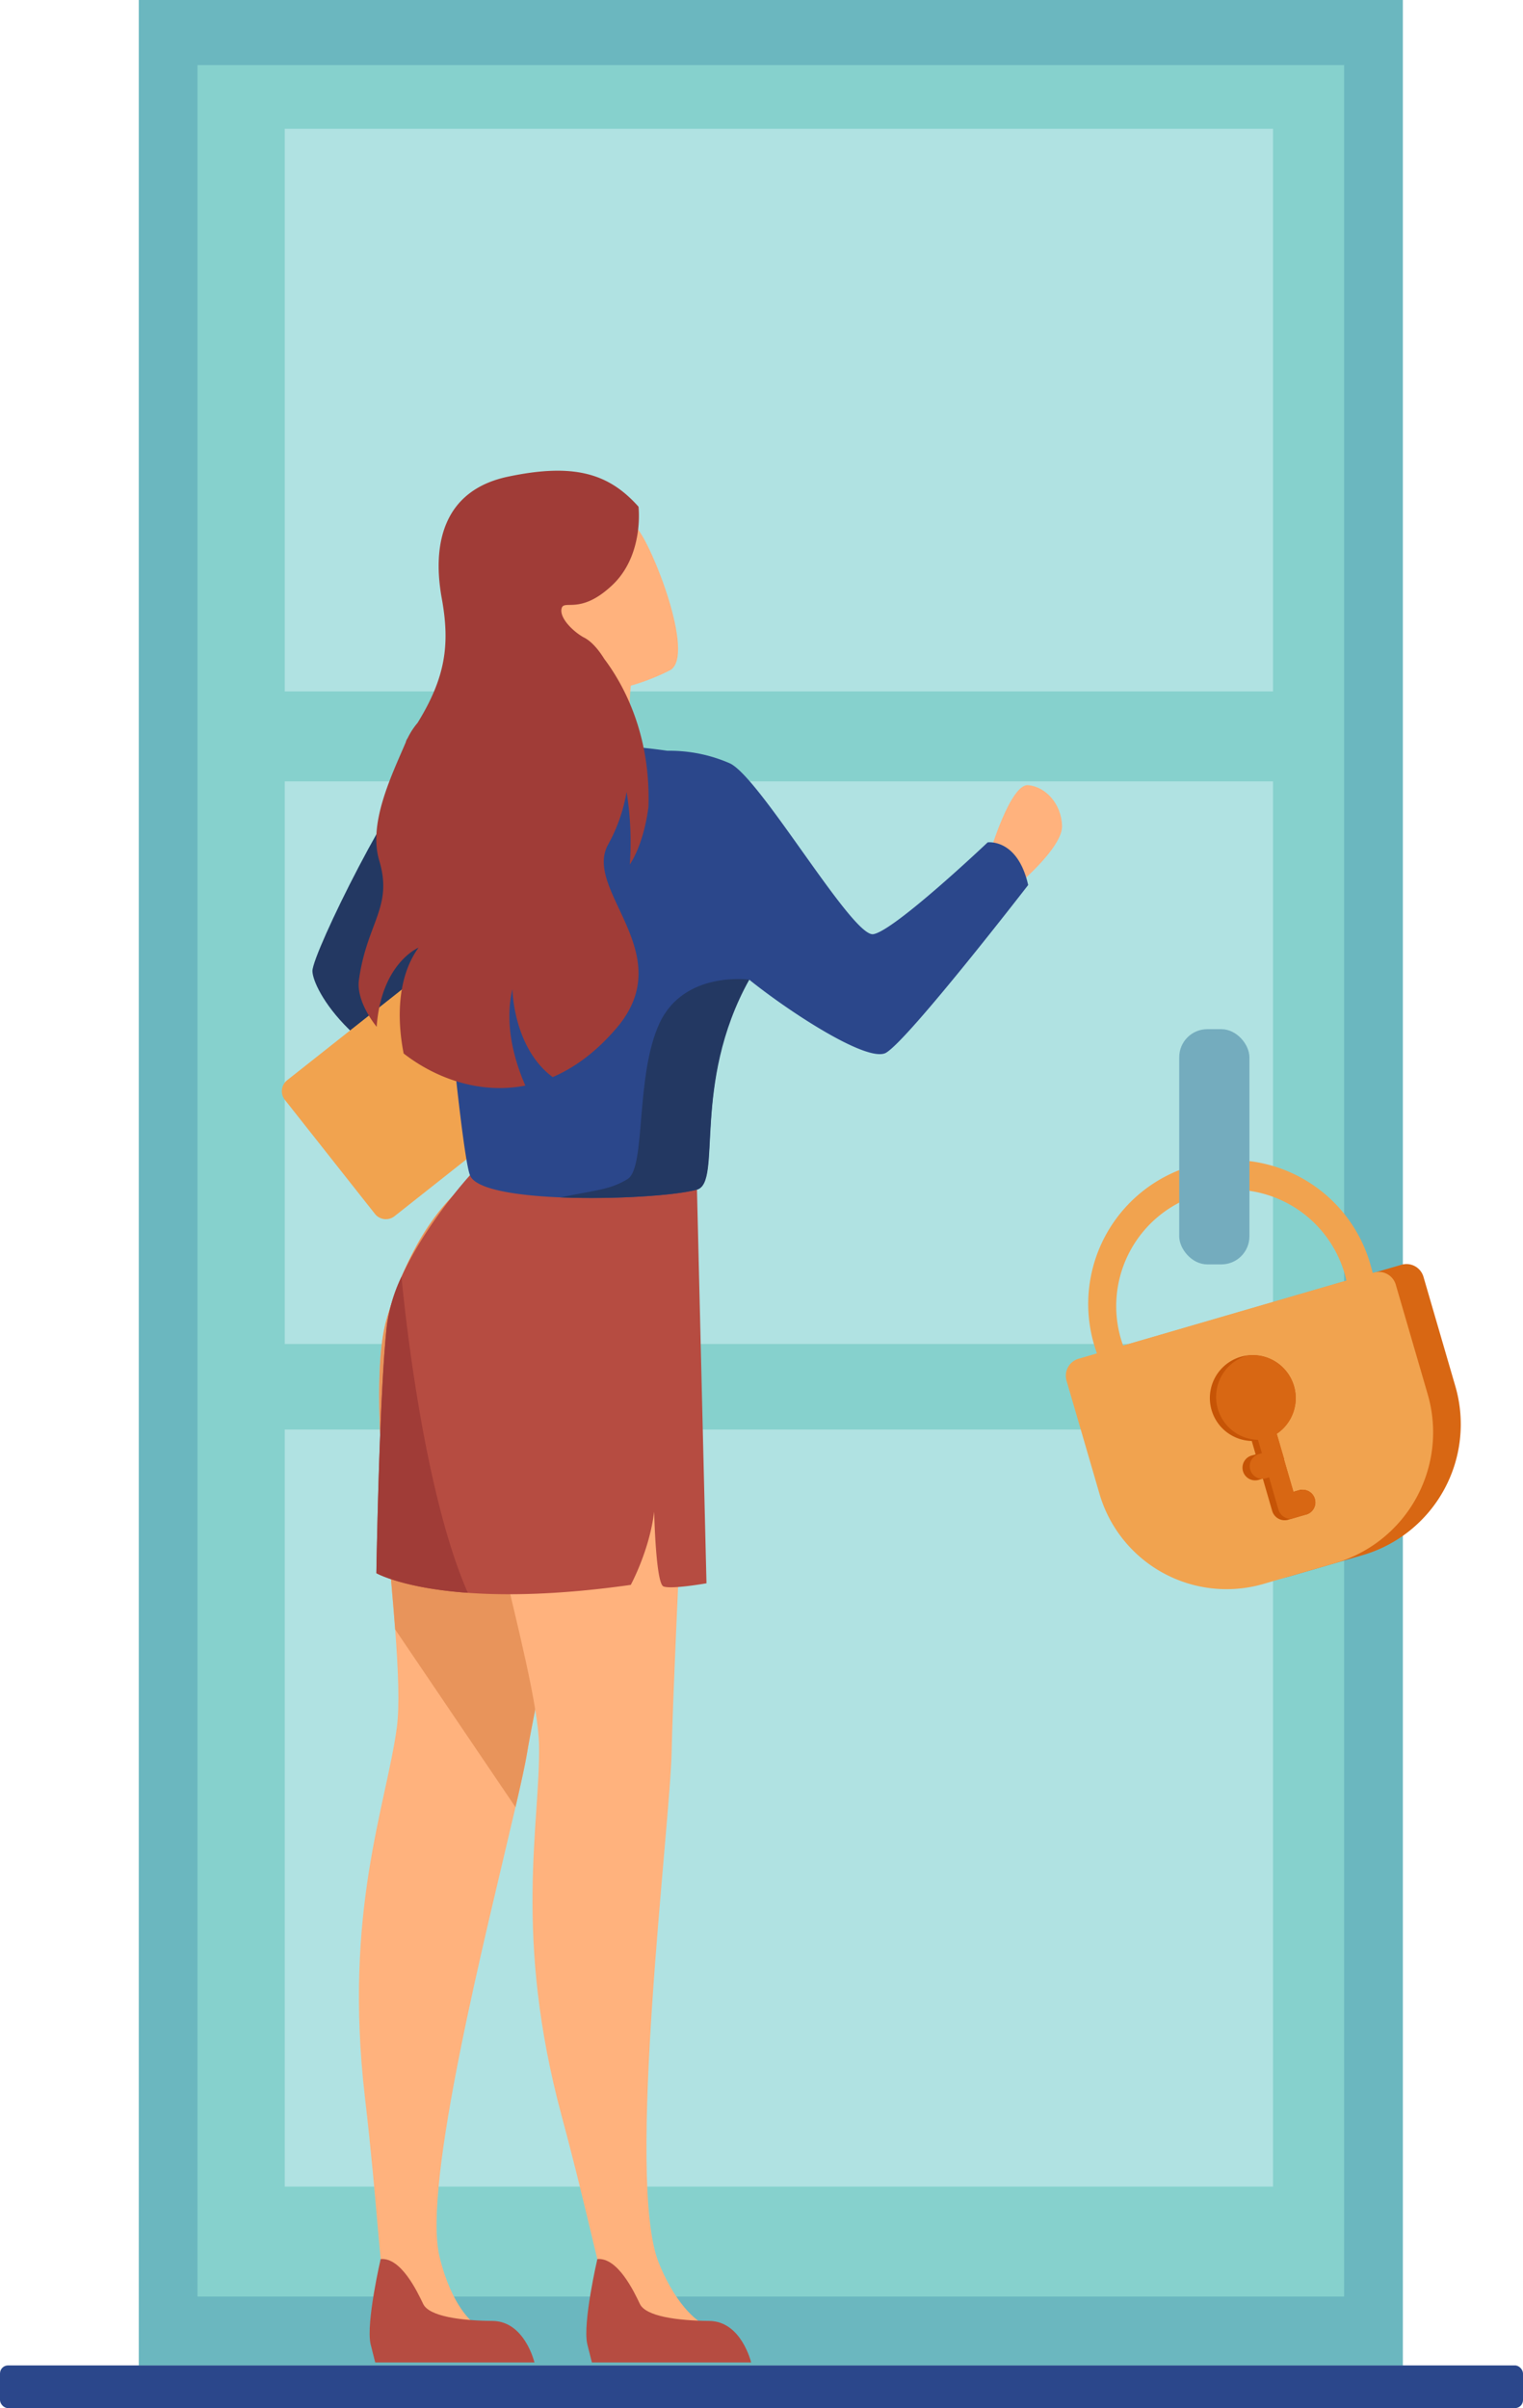 <svg xmlns="http://www.w3.org/2000/svg" viewBox="0 0 654.07 1034.02"><defs><style>.cls-1{fill:#6bb7bf;}.cls-2{fill:#86d1cd;}.cls-3{fill:#b0e2e2;}.cls-4{fill:#d86713;}.cls-5{fill:#f1a34f;}.cls-6{fill:#c65406;}.cls-7{fill:#74acbe;}.cls-8{fill:#ffb27d;}.cls-9{fill:#233862;}.cls-10{fill:#e8945b;}.cls-11{fill:#b64c41;}.cls-12{fill:#2b478b;}.cls-13{fill:#a03c37;}</style></defs><title>sso_2</title><g id="Layer_2" data-name="Layer 2"><g id="_Layer_" data-name="&lt;Layer&gt;"><rect class="cls-1" x="59.59" width="542.88" height="1015.67"/><rect class="cls-2" x="84.82" y="27.94" width="492.43" height="958.16"/><rect class="cls-3" x="122.29" y="55.31" width="424.42" height="241.58"/><rect class="cls-3" x="122.29" y="335.5" width="424.42" height="241.58"/><rect class="cls-3" x="122.29" y="613.81" width="424.42" height="325.08"/><path class="cls-4" d="M625.06,595.38l-13.74-47.16a7.61,7.61,0,0,0-9.4-5.16L475,580a7.61,7.61,0,0,0-5.16,9.41l14.2,48.74a56.86,56.86,0,0,0,70.29,38.57l31-9A58.52,58.52,0,0,0,625.06,595.38Z"/><path class="cls-5" d="M613.17,598.76,599.43,551.6a7.61,7.61,0,0,0-9.41-5.16l-.5.15q-.36-1.51-.8-3A61.78,61.78,0,1,0,470.1,578.12q.44,1.51,1,3l-7.91,2.31a7.6,7.6,0,0,0-5.16,9.4l14.2,48.74a56.86,56.86,0,0,0,70.29,38.57l31-9A58.52,58.52,0,0,0,613.17,598.76Zm-131.8-23.92a50,50,0,0,1,96.08-28c.29,1,.54,2,.77,3l-95.88,27.93C482,576.83,481.66,575.84,481.37,574.83Z"/><path class="cls-6" d="M564.91,645.1a5.44,5.44,0,0,1-3.92,5.23l-.07,0h0l-.54.15h0l-.8.24h-.06l-5,1.47-.45.13a2.46,2.46,0,0,1-.4.09h0l-.42.14a5.58,5.58,0,0,1-6.9-3.79l-4-13.78,0-.06L542,635h0l-1.26.37a5.44,5.44,0,1,1-3-10.45l1.51-.44-1.67-5.74a18.45,18.45,0,0,1-4.73-36.15,18.85,18.85,0,0,1,2.7-.57c.36,0,.71-.08,1.07-.11a18.45,18.45,0,0,1,11.67,33.71l.23.79,1.45,5,1.48,5.06a.52.52,0,0,1,0,.12c0,.06,0,.13,0,.19l1.48,5.09,2.53,8.68,2.48-.72.23-.06.5-.1h0a4,4,0,0,1,.69,0,5.47,5.47,0,0,1,3.92,1.59h0a5.27,5.27,0,0,1,1.38,2.32A5.32,5.32,0,0,1,564.91,645.1Z"/><path class="cls-4" d="M564.69,643.58a5.27,5.27,0,0,0-1.38-2.32h0a5.47,5.47,0,0,0-3.92-1.59l-1.17.34,0-.19-.23.06-2.48.72-2.53-8.68-1.48-5.09c0-.06,0-.13,0-.19a.54.54,0,0,0,0-.12l-1.48-5.06-1.45-5-.23-.79A18.44,18.44,0,0,0,536.54,582c-.35,0-.7.06-1.07.11a18.45,18.45,0,0,0,4.79,36.13l1.67,5.74h0l-1.51.43A5.44,5.44,0,0,0,542,635h.28a5.28,5.28,0,0,0,1.23-.21l1.52-.44,4,13.84a5.6,5.6,0,0,0,5.44,4l5-1.47h.06l.8-.24h0l.54-.15h0l.07,0a5.44,5.44,0,0,0,3.92-5.23A5.32,5.32,0,0,0,564.69,643.58Z"/><rect class="cls-7" x="506.43" y="441.91" width="30.15" height="101" rx="12.06" ry="12.06"/><path class="cls-8" d="M425.3,365.61s8.71-29.15,16.25-28.48,14.24,8,14.57,17.42-19.43,25.8-19.43,25.8Z"/><path class="cls-9" d="M227.66,319.54s-32.51,1.17-44.57,8.21-48.91,81.52-48.91,89.17,18.09,41.15,71,53.88L215.68,448s-28.28-36.17-22.92-40.86,27.18-16.5,30.53-20S227.66,319.54,227.66,319.54Z"/><path class="cls-5" d="M239.49,459.16l-38.68-48.92a6,6,0,0,0-8.46-1l-69,54.57a6,6,0,0,0-1,8.46L161,521.2a6,6,0,0,0,8.45,1l69-54.57A6,6,0,0,0,239.49,459.16Z"/><path class="cls-8" d="M277.22,511.14s-45.61,209.64-50.79,241.11c-.84,5.14-2.65,13.37-5.05,23.72-12.32,53.13-40.17,162-32.6,193.1,5.35,21.91,14.65,28.38,14.65,28.38,2.19,4-33.88,12-36.79-3.38-3.7-19.52-4.47-46.91-9.9-93.35-9.33-80,9.18-125.47,13.67-158.89,1.26-9.38.62-24.5-.7-42.2-3.4-45.35-11.32-107.63-3.52-133.74,8.49-28.39,21.63-49.29,38-60.62,18.38-12.72,40.84-13.39,65.4,1C272.1,507.7,274.65,509.34,277.22,511.14Z"/><path class="cls-10" d="M277.22,511.14s-45.61,209.64-50.79,241.11c-.84,5.14-2.65,13.37-5.05,23.72l-51.68-76.33c-3.4-45.35-11.32-107.63-3.52-133.74,8.49-28.39,21.63-49.29,38-60.62a303.82,303.82,0,0,1,65.4,1C272.1,507.7,274.65,509.34,277.22,511.14Z"/><path class="cls-8" d="M299.34,508.15S289,719.78,288.46,751.68s-19.91,184.58-5.52,220c8.49,20.89,18.65,25.94,18.65,25.94,2.76,3.65-31.76,16.82-36.89,2-6.52-18.76-11.29-45.75-23.45-90.9C220.31,831,232,783.29,231.5,749.58s-35.34-135.93-29.92-173.43C211.06,510.52,245,481,299.34,508.15Z"/><path class="cls-11" d="M303.41,679.84s-15.13,2.68-18.47,1.35-4-32.16-4-32.16c-2,16.74-10.05,31.49-10.05,31.49-30.19,4.27-53.12,4.63-70,3.41-28-2-39.26-8.43-39.26-8.43s1.24-77.37,4.52-106.44a70.6,70.6,0,0,1,6.27-20.83c10.36-22.8,29.41-43.59,29.41-43.59l97.49,6.16Z"/><path class="cls-8" d="M273.42,323.56H227.66a102.36,102.36,0,0,0,2.53-15.07c.08-.76.17-1.54.25-2.37.64-6.27,1.24-14.36,1.74-24.77,0-.3,0-.61,0-.92l38.56,11.74.46.14s-.25,1.45-.46,3.91h0C270.28,301.89,270,312.86,273.42,323.56Z"/><path class="cls-8" d="M288,287.67s-41.88,22.72-55.63-3.58S204,243,230.15,227.39s36.64-8.32,43.37-.66S298.57,281.08,288,287.67Z"/><path class="cls-12" d="M424.17,361.7s-40.07,38-49.12,39.42-48.58-67.34-61.64-73.37a64.37,64.37,0,0,0-26.8-5.38c-57.53-8.26-103.53,5.38-103.53,5.38s13.74,163.82,18.76,176.89c2.29,5.95,19.42,8.7,38.88,9.5,23.29,1,49.94-.87,58.6-3.34,10.75-3.06-2.2-47.94,22.43-90.15,17.68,14.21,51.17,35.94,58.81,31.36,10-6,61-72,61-72C437,359.91,424.17,361.7,424.17,361.7Z"/><path class="cls-9" d="M321.77,420.65c-25,45.07-11.38,87-22.43,90.15-8.66,2.46-35.32,4.29-58.6,3.34,14.26-3.06,21.13-3.1,28.83-7.91,7.92-4.94,3.14-44.3,13.69-66.92S321.77,420.65,321.77,420.65Z"/><path class="cls-11" d="M163.48,970s-6.35,27.3-4.34,36.47l2,7.93h68.38s-4.14-17.71-18-17.83-27.26-2-29.78-7.29S172.21,969.22,163.48,970Z"/><path class="cls-11" d="M256.54,970s-6.35,27.3-4.34,36.47l2,7.93h68.38s-4.15-17.71-18-17.83-27.26-2-29.77-7.29S265.28,969.22,256.54,970Z"/><path class="cls-13" d="M278.49,346.34c1-31.52-11-52.83-19-63.45-2.85-4.6-5.95-7.86-8.92-9.26-4.7-2.68-10.38-8.37-9.38-12.39s8,3,21.77-10,11.25-33.67,11.25-33.67c-12.55-14.09-27.33-18.94-56-12.91s-32.51,30.15-28.49,52.26c3.63,19.94,1.58,34-10.39,53.47a30.79,30.79,0,0,0-4.25,6.53s0,0,0,0a5.08,5.08,0,0,0-.82,1.82c-6.29,14.69-16.15,34.87-11.4,50.73,6,20.1-5.23,26.46-8.71,51.26-.81,5.76,2.07,13.08,7.61,20.18,1.94-27,17.5-33.79,18-34-10.68,14.75-8.38,35.47-6.41,45.44,13.43,10.44,32.43,17.66,52.26,13.78-4.27-9.84-9.25-25.42-5.55-41.39,0,0,.31,25.1,17.29,37.75,9.36-4,18.69-10.79,27.52-21.17,27.2-32-14.69-59-3.68-78.73a71.78,71.78,0,0,0,7.91-22.54,135.19,135.19,0,0,1,1.38,31.16C277,361.17,278.49,346.34,278.49,346.34Z"/><path class="cls-13" d="M200.91,683.92c-28-2-39.26-8.43-39.26-8.43s1.24-77.37,4.52-106.44a70.6,70.6,0,0,1,6.27-20.83l0,0S180.19,636.79,200.91,683.92Z"/><rect class="cls-12" y="1015.67" width="654.07" height="18.34" rx="3.46" ry="3.46"/></g></g></svg>